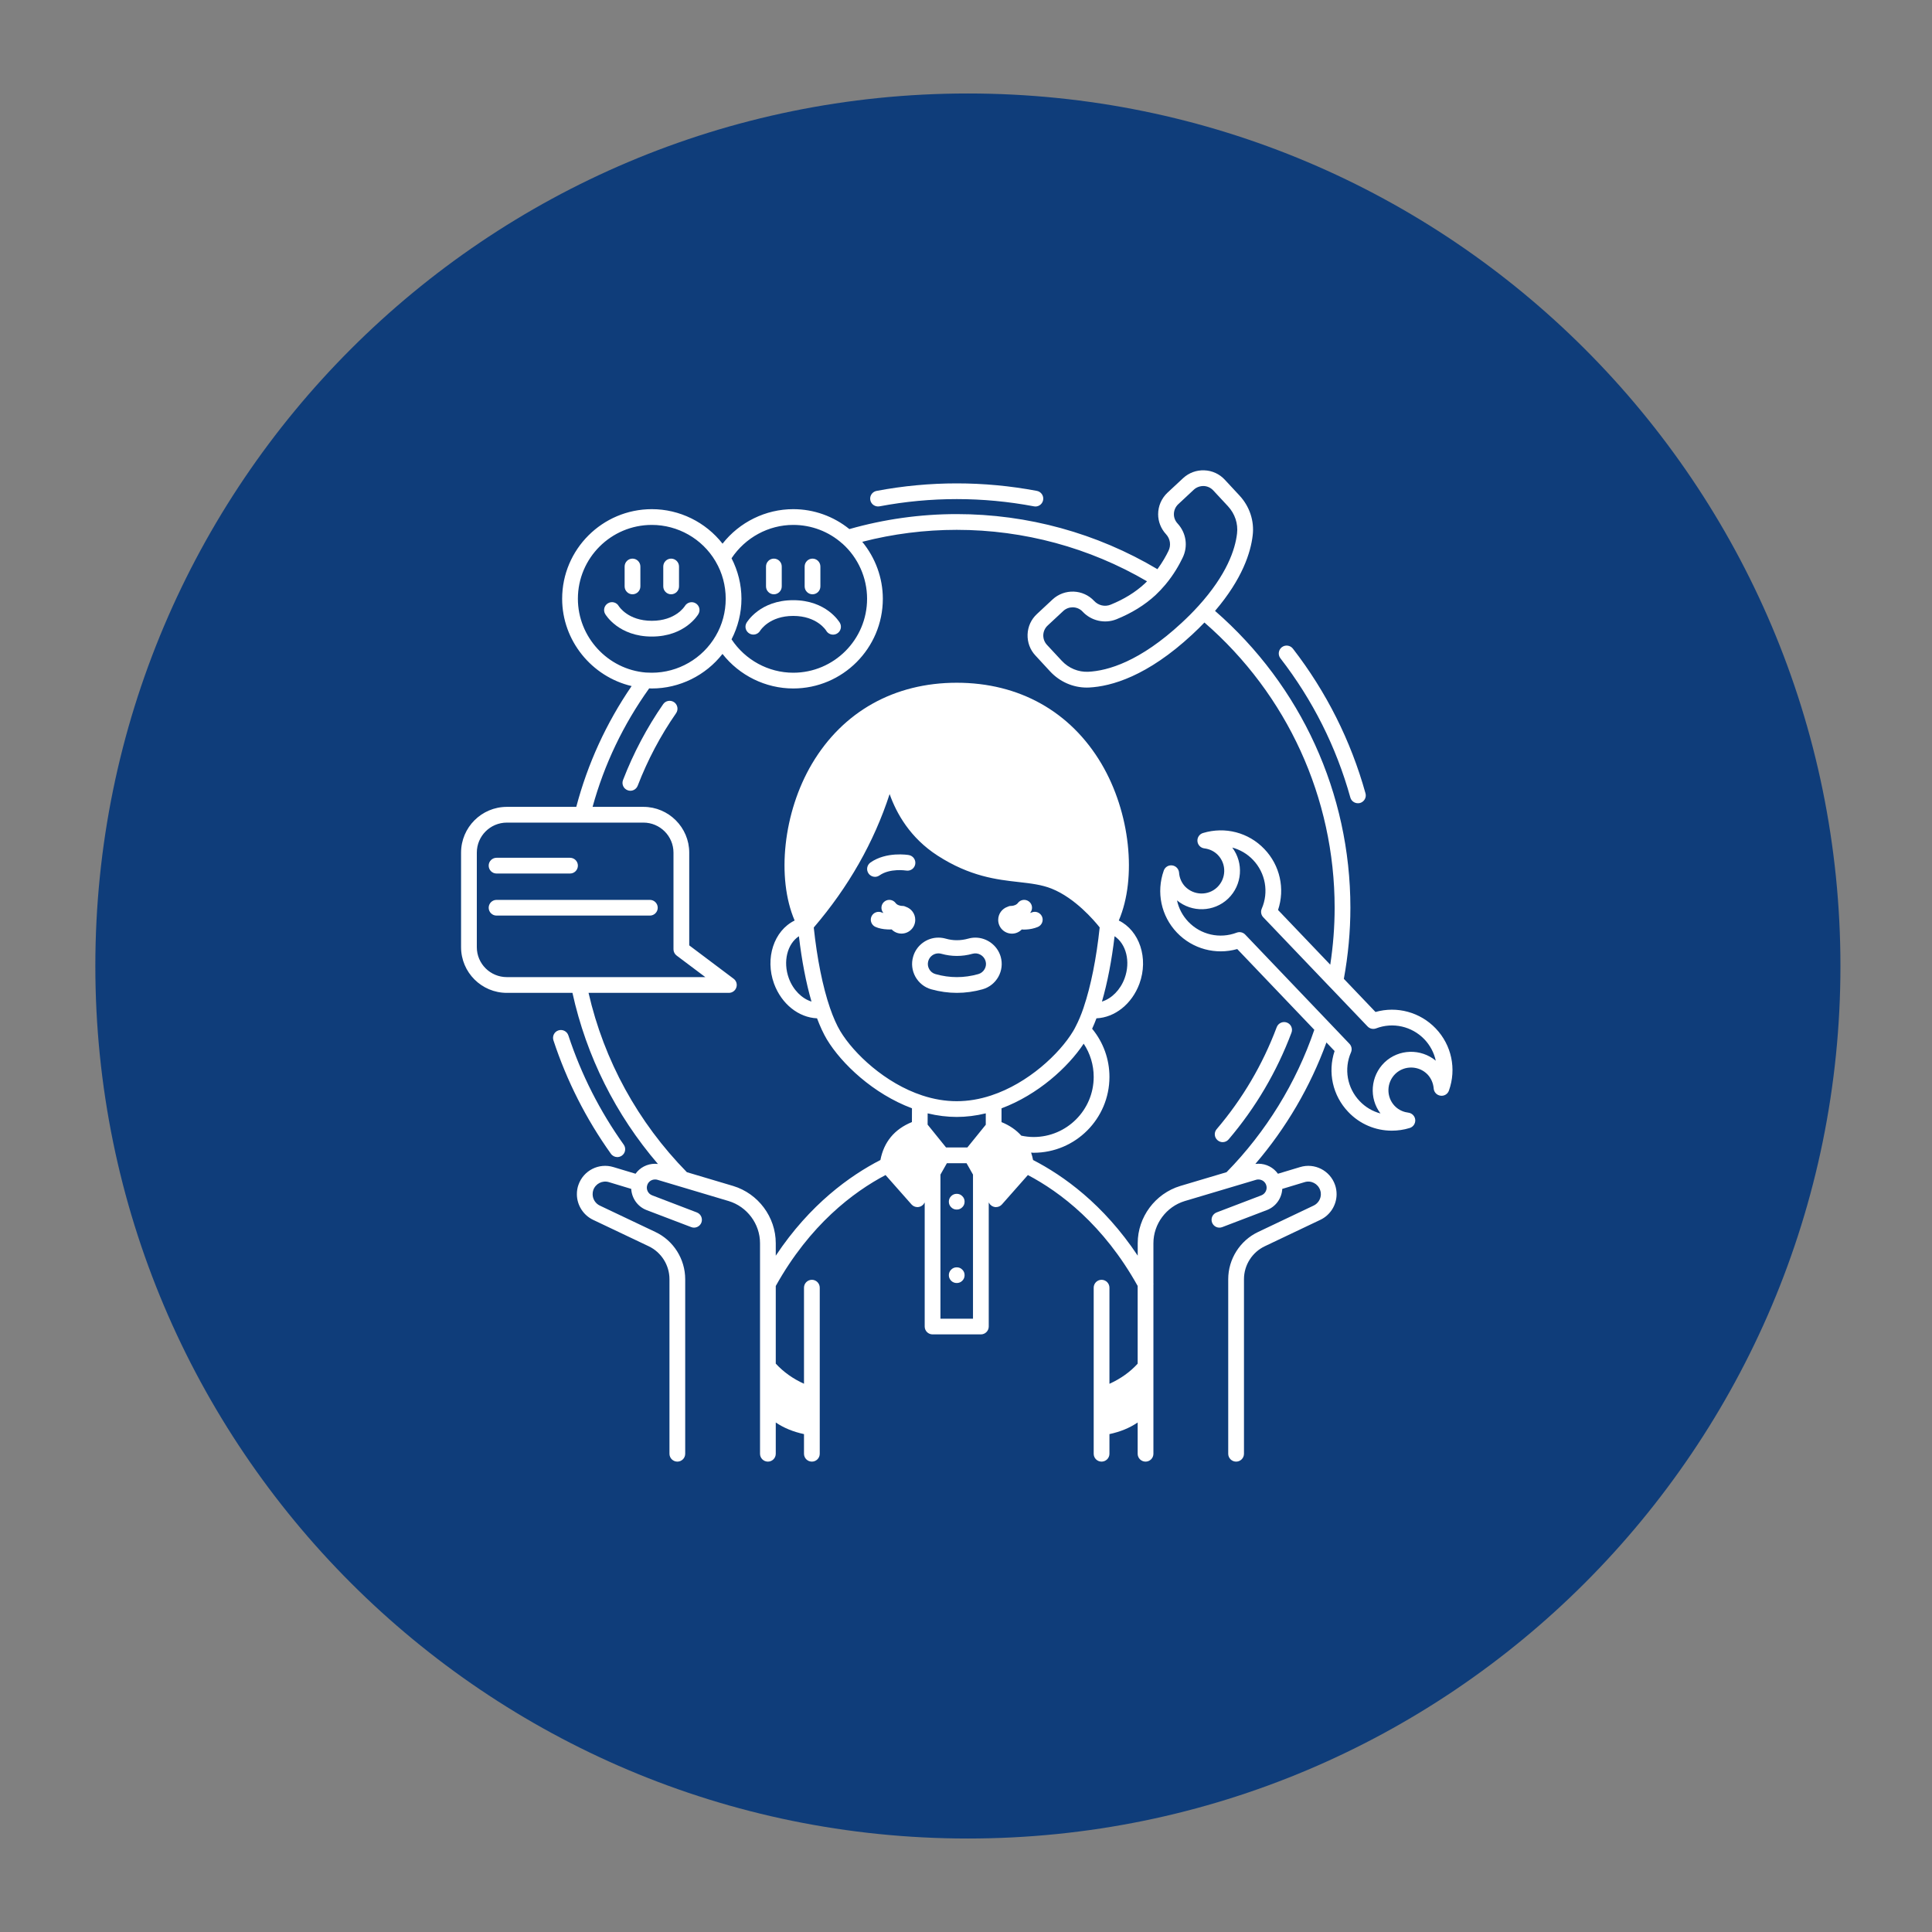 <svg xmlns="http://www.w3.org/2000/svg" xmlns:xlink="http://www.w3.org/1999/xlink" width="200" zoomAndPan="magnify" viewBox="0 0 150 150" height="200" preserveAspectRatio="xMidYMid meet" version="1.0"><rect x="0" y="0" width="150" height="150" fill="#808080" stroke="none"/><defs><clipPath id="d1cef43c40"><path d="M 7.402 7.258 L 142.891 7.258 L 142.891 142.742 L 7.402 142.742 Z M 7.402 7.258 " clip-rule="nonzero"/></clipPath><clipPath id="878e90694a"><path d="M 75.145 7.258 C 37.73 7.258 7.402 37.586 7.402 75 C 7.402 112.414 37.73 142.742 75.145 142.742 C 112.559 142.742 142.891 112.414 142.891 75 C 142.891 37.586 112.559 7.258 75.145 7.258 Z M 75.145 7.258 " clip-rule="nonzero"/></clipPath><clipPath id="8b603fa769"><path d="M 35.668 36.512 L 112.918 36.512 L 112.918 113.762 L 35.668 113.762 Z M 35.668 36.512 " clip-rule="nonzero"/></clipPath></defs><g clip-path="url(#d1cef43c40)"><g clip-path="url(#878e90694a)"><path fill="#0f3d7a" d="M 7.402 7.258 L 142.891 7.258 L 142.891 142.742 L 7.402 142.742 Z M 7.402 7.258 " fill-opacity="1" fill-rule="nonzero"/></g></g><path fill="#ffffff" d="M 78.57 72.488 C 78.867 72.488 79.137 72.363 79.328 72.164 C 79.379 72.168 79.426 72.172 79.477 72.172 C 79.535 72.172 79.598 72.172 79.656 72.168 C 79.984 72.152 80.301 72.082 80.574 71.969 C 80.887 71.84 81.035 71.48 80.906 71.172 C 80.773 70.859 80.418 70.711 80.105 70.84 C 80.062 70.859 80.012 70.871 79.965 70.883 C 79.977 70.867 79.992 70.859 80.004 70.844 C 80.207 70.57 80.152 70.188 79.883 69.988 C 79.609 69.785 79.227 69.84 79.027 70.109 C 79.004 70.141 78.98 70.164 78.949 70.188 C 78.781 70.324 78.555 70.336 78.488 70.336 C 78.391 70.336 78.301 70.363 78.219 70.406 C 77.801 70.551 77.5 70.949 77.5 71.418 C 77.5 72.012 77.977 72.488 78.57 72.488 Z M 78.57 72.488 " fill-opacity="1" fill-rule="nonzero"/><path fill="#ffffff" d="M 74.891 93.297 C 74.891 93.469 74.832 93.613 74.711 93.73 C 74.594 93.852 74.449 93.91 74.281 93.91 C 74.113 93.91 73.969 93.852 73.848 93.73 C 73.73 93.613 73.668 93.469 73.668 93.297 C 73.668 93.129 73.73 92.984 73.848 92.867 C 73.969 92.746 74.113 92.688 74.281 92.688 C 74.449 92.688 74.594 92.746 74.711 92.867 C 74.832 92.984 74.891 93.129 74.891 93.297 Z M 74.891 93.297 " fill-opacity="1" fill-rule="nonzero"/><path fill="#ffffff" d="M 74.891 99.004 C 74.891 99.172 74.832 99.316 74.711 99.438 C 74.594 99.555 74.449 99.613 74.281 99.613 C 74.113 99.613 73.969 99.555 73.848 99.438 C 73.73 99.316 73.668 99.172 73.668 99.004 C 73.668 98.836 73.73 98.691 73.848 98.574 C 73.969 98.453 74.113 98.395 74.281 98.395 C 74.449 98.395 74.594 98.453 74.711 98.574 C 74.832 98.691 74.891 98.836 74.891 99.004 Z M 74.891 99.004 " fill-opacity="1" fill-rule="nonzero"/><path fill="#ffffff" d="M 70.34 70.406 C 70.258 70.363 70.168 70.336 70.07 70.336 C 70.008 70.336 69.781 70.324 69.617 70.195 C 69.582 70.164 69.555 70.141 69.535 70.109 C 69.332 69.84 68.949 69.785 68.68 69.988 C 68.41 70.188 68.355 70.57 68.555 70.844 C 68.566 70.859 68.582 70.871 68.594 70.887 C 68.543 70.875 68.496 70.859 68.469 70.848 C 68.16 70.711 67.797 70.848 67.66 71.156 C 67.523 71.465 67.664 71.828 67.973 71.965 C 68.23 72.078 68.547 72.145 68.902 72.16 C 68.961 72.164 69.02 72.164 69.078 72.164 C 69.125 72.164 69.176 72.16 69.227 72.16 C 69.422 72.359 69.691 72.484 69.992 72.484 C 70.582 72.484 71.059 72.008 71.059 71.418 C 71.062 70.949 70.762 70.551 70.34 70.406 Z M 70.34 70.406 " fill-opacity="1" fill-rule="nonzero"/><path fill="#ffffff" d="M 67.934 68.078 C 68.055 68.078 68.176 68.039 68.285 67.965 C 69.098 67.395 70.32 67.586 70.352 67.59 C 70.688 67.648 71 67.426 71.059 67.094 C 71.117 66.762 70.895 66.445 70.562 66.387 C 70.492 66.375 68.82 66.098 67.582 66.965 C 67.309 67.16 67.238 67.539 67.434 67.816 C 67.551 67.984 67.742 68.078 67.934 68.078 Z M 67.934 68.078 " fill-opacity="1" fill-rule="nonzero"/><path fill="#ffffff" d="M 71.07 75.832 C 71.34 76.312 71.773 76.66 72.301 76.809 C 72.957 76.992 73.625 77.086 74.293 77.086 C 74.957 77.086 75.629 76.992 76.285 76.809 C 76.809 76.66 77.242 76.316 77.512 75.84 C 77.777 75.363 77.844 74.812 77.695 74.285 C 77.445 73.41 76.633 72.797 75.727 72.797 C 75.535 72.797 75.355 72.824 75.172 72.875 C 74.586 73.039 73.992 73.039 73.422 72.875 C 73.238 72.824 73.051 72.797 72.855 72.797 C 71.945 72.797 71.137 73.41 70.895 74.281 C 70.742 74.805 70.809 75.355 71.07 75.832 Z M 72.07 74.617 C 72.168 74.266 72.492 74.02 72.855 74.02 C 72.934 74.02 73.012 74.031 73.086 74.051 C 73.875 74.273 74.695 74.277 75.504 74.051 C 75.938 73.926 76.398 74.191 76.52 74.621 C 76.582 74.828 76.555 75.051 76.445 75.242 C 76.336 75.434 76.164 75.57 75.953 75.629 C 74.855 75.941 73.73 75.941 72.633 75.629 C 72.422 75.57 72.246 75.434 72.141 75.238 C 72.035 75.051 72.008 74.832 72.07 74.617 Z M 72.07 74.617 " fill-opacity="1" fill-rule="nonzero"/><path fill="#ffffff" d="M 38.551 67.82 L 44.258 67.82 C 44.594 67.82 44.867 67.547 44.867 67.207 C 44.867 66.871 44.594 66.598 44.258 66.598 L 38.551 66.598 C 38.215 66.598 37.941 66.871 37.941 67.207 C 37.941 67.547 38.215 67.82 38.551 67.82 Z M 38.551 67.82 " fill-opacity="1" fill-rule="nonzero"/><path fill="#ffffff" d="M 50.457 69.867 L 38.551 69.867 C 38.215 69.867 37.941 70.141 37.941 70.477 C 37.941 70.812 38.215 71.086 38.551 71.086 L 50.457 71.086 C 50.793 71.086 51.066 70.812 51.066 70.477 C 51.066 70.141 50.793 69.867 50.457 69.867 Z M 50.457 69.867 " fill-opacity="1" fill-rule="nonzero"/><path fill="#ffffff" d="M 49.105 46.141 C 49.445 46.141 49.719 45.867 49.719 45.527 L 49.719 43.984 C 49.719 43.648 49.445 43.371 49.105 43.371 C 48.77 43.371 48.496 43.648 48.496 43.984 L 48.496 45.527 C 48.496 45.867 48.77 46.141 49.105 46.141 Z M 49.105 46.141 " fill-opacity="1" fill-rule="nonzero"/><path fill="#ffffff" d="M 52.105 46.141 C 52.441 46.141 52.719 45.867 52.719 45.527 L 52.719 43.984 C 52.719 43.648 52.441 43.371 52.105 43.371 C 51.77 43.371 51.496 43.648 51.496 43.984 L 51.496 45.527 C 51.496 45.867 51.77 46.141 52.105 46.141 Z M 52.105 46.141 " fill-opacity="1" fill-rule="nonzero"/><path fill="#ffffff" d="M 54.227 47.668 C 54.395 47.379 54.301 47.012 54.012 46.84 C 53.727 46.668 53.352 46.762 53.176 47.047 C 53.148 47.094 52.449 48.199 50.609 48.199 C 48.762 48.199 48.066 47.094 48.039 47.055 C 47.871 46.762 47.496 46.664 47.207 46.836 C 46.914 47.004 46.816 47.379 46.984 47.668 C 47.027 47.742 48.035 49.422 50.609 49.422 C 53.18 49.422 54.188 47.742 54.227 47.668 Z M 54.227 47.668 " fill-opacity="1" fill-rule="nonzero"/><path fill="#ffffff" d="M 60.082 46.141 C 60.422 46.141 60.695 45.867 60.695 45.527 L 60.695 43.984 C 60.695 43.648 60.422 43.371 60.082 43.371 C 59.746 43.371 59.473 43.648 59.473 43.984 L 59.473 45.527 C 59.473 45.867 59.746 46.141 60.082 46.141 Z M 60.082 46.141 " fill-opacity="1" fill-rule="nonzero"/><path fill="#ffffff" d="M 63.082 46.141 C 63.422 46.141 63.695 45.867 63.695 45.527 L 63.695 43.984 C 63.695 43.648 63.422 43.371 63.082 43.371 C 62.746 43.371 62.473 43.648 62.473 43.984 L 62.473 45.527 C 62.473 45.867 62.746 46.141 63.082 46.141 Z M 63.082 46.141 " fill-opacity="1" fill-rule="nonzero"/><path fill="#ffffff" d="M 58.18 49.184 C 58.469 49.355 58.84 49.262 59.016 48.973 C 59.043 48.926 59.742 47.82 61.586 47.82 C 63.426 47.82 64.125 48.926 64.148 48.969 C 64.262 49.164 64.469 49.273 64.68 49.273 C 64.781 49.273 64.887 49.246 64.984 49.191 C 65.277 49.023 65.375 48.648 65.207 48.355 C 65.164 48.285 64.156 46.598 61.586 46.598 C 59.012 46.598 58.004 48.285 57.961 48.355 C 57.793 48.648 57.891 49.012 58.18 49.184 Z M 58.18 49.184 " fill-opacity="1" fill-rule="nonzero"/><g clip-path="url(#8b603fa769)"><path fill="#ffffff" d="M 111.469 79.848 C 110.254 78.578 108.457 78.098 106.793 78.57 L 104.336 75.996 C 104.668 74.184 104.844 72.328 104.844 70.477 C 104.844 61.605 101.016 53.246 94.336 47.43 C 96.465 44.938 97.105 42.883 97.258 41.57 C 97.395 40.453 97.023 39.324 96.234 38.473 L 95.094 37.246 C 94.68 36.797 94.113 36.539 93.504 36.516 C 92.891 36.492 92.309 36.707 91.859 37.121 L 90.645 38.25 C 90.176 38.695 89.918 39.293 89.918 39.926 C 89.918 40.5 90.137 41.051 90.531 41.477 C 90.859 41.832 90.934 42.34 90.719 42.773 C 90.543 43.141 90.258 43.652 89.863 44.191 C 85.16 41.395 79.785 39.914 74.281 39.914 C 71.453 39.914 68.648 40.309 65.945 41.078 C 64.715 40.082 63.184 39.531 61.586 39.531 C 59.441 39.531 57.41 40.539 56.098 42.211 C 54.789 40.539 52.762 39.531 50.609 39.531 C 46.77 39.531 43.645 42.652 43.645 46.488 C 43.645 49.742 45.945 52.539 49.039 53.266 C 47.066 56.148 45.625 59.297 44.742 62.645 L 39.352 62.645 C 37.391 62.645 35.797 64.238 35.797 66.199 L 35.797 73.539 C 35.797 75.496 37.391 77.086 39.352 77.086 L 44.445 77.086 C 45.527 82.004 47.801 86.551 51.082 90.371 C 51.012 90.363 50.938 90.355 50.859 90.355 C 50.238 90.355 49.684 90.652 49.344 91.129 L 47.629 90.613 C 46.496 90.266 45.301 90.875 44.91 91.992 C 44.828 92.219 44.789 92.461 44.789 92.719 C 44.789 93.562 45.285 94.344 46.047 94.707 L 50.355 96.754 C 51.34 97.219 51.977 98.223 51.977 99.316 L 51.977 112.871 C 51.977 113.207 52.254 113.48 52.59 113.48 C 52.926 113.48 53.199 113.207 53.199 112.871 L 53.199 99.316 C 53.199 97.754 52.289 96.312 50.879 95.648 L 46.57 93.602 C 46.23 93.441 46.012 93.094 46.012 92.719 C 46.012 92.602 46.027 92.496 46.062 92.398 C 46.238 91.898 46.77 91.625 47.277 91.781 L 49.008 92.305 C 49.047 93.02 49.496 93.68 50.195 93.949 L 53.668 95.273 C 53.98 95.395 54.336 95.234 54.457 94.922 C 54.574 94.605 54.418 94.254 54.102 94.133 L 50.633 92.805 C 50.32 92.688 50.152 92.348 50.246 92.031 C 50.324 91.758 50.57 91.574 50.859 91.574 C 50.93 91.574 50.988 91.582 51.039 91.598 L 56.574 93.25 C 58.008 93.684 59.008 95.027 59.008 96.52 L 59.008 112.871 C 59.008 113.207 59.281 113.48 59.621 113.48 C 59.957 113.48 60.23 113.207 60.23 112.871 L 60.23 110.441 C 60.852 110.863 61.574 111.16 62.422 111.344 L 62.422 112.871 C 62.422 113.207 62.695 113.48 63.035 113.48 C 63.371 113.48 63.645 113.207 63.645 112.871 L 63.645 99.977 C 63.645 99.637 63.371 99.363 63.035 99.363 C 62.695 99.363 62.422 99.637 62.422 99.977 L 62.422 107.434 C 61.559 107.043 60.828 106.52 60.23 105.871 L 60.23 99.844 C 62.879 95.09 66.246 92.551 68.754 91.23 L 70.773 93.516 C 70.891 93.645 71.059 93.719 71.23 93.719 C 71.254 93.719 71.273 93.719 71.297 93.715 C 71.492 93.695 71.664 93.582 71.762 93.41 L 71.793 93.355 L 71.793 102.992 C 71.793 103.328 72.066 103.602 72.406 103.602 L 76.156 103.602 C 76.492 103.602 76.766 103.328 76.766 102.992 L 76.766 93.355 L 76.797 93.41 C 76.895 93.582 77.07 93.695 77.266 93.719 C 77.285 93.719 77.305 93.719 77.328 93.719 C 77.504 93.719 77.668 93.645 77.785 93.516 L 79.805 91.23 C 82.312 92.551 85.68 95.09 88.328 99.84 L 88.328 105.875 C 87.746 106.516 87.016 107.039 86.137 107.438 L 86.137 99.977 C 86.137 99.637 85.863 99.363 85.523 99.363 C 85.188 99.363 84.914 99.637 84.914 99.977 L 84.914 112.871 C 84.914 113.207 85.188 113.48 85.523 113.48 C 85.863 113.48 86.137 113.207 86.137 112.871 L 86.137 111.344 C 86.988 111.16 87.711 110.863 88.328 110.441 L 88.328 112.871 C 88.328 113.207 88.602 113.48 88.941 113.48 C 89.277 113.48 89.551 113.207 89.551 112.871 L 89.551 99.719 C 89.551 99.707 89.559 99.699 89.559 99.688 C 89.559 99.68 89.551 99.672 89.551 99.664 L 89.551 96.52 C 89.551 95.027 90.555 93.684 91.984 93.25 L 97.527 91.598 C 97.574 91.582 97.629 91.574 97.699 91.574 C 97.988 91.574 98.238 91.758 98.316 92.035 C 98.41 92.348 98.238 92.688 97.926 92.809 L 94.457 94.133 C 94.145 94.254 93.984 94.605 94.105 94.922 C 94.227 95.238 94.578 95.395 94.895 95.273 L 98.363 93.949 C 99.066 93.68 99.516 93.02 99.555 92.305 L 101.289 91.781 C 101.793 91.625 102.324 91.898 102.5 92.406 C 102.535 92.496 102.551 92.602 102.551 92.719 C 102.551 93.094 102.328 93.441 101.988 93.602 L 97.684 95.648 C 96.273 96.312 95.359 97.754 95.359 99.316 L 95.359 112.871 C 95.359 113.207 95.633 113.48 95.973 113.48 C 96.309 113.48 96.582 113.207 96.582 112.871 L 96.582 99.316 C 96.582 98.223 97.219 97.219 98.207 96.754 L 102.512 94.707 C 103.277 94.344 103.773 93.562 103.773 92.719 C 103.773 92.461 103.73 92.219 103.652 91.996 C 103.262 90.875 102.062 90.266 100.934 90.613 L 99.219 91.129 C 98.875 90.648 98.32 90.352 97.699 90.352 C 97.617 90.352 97.539 90.359 97.465 90.367 C 99.855 87.582 101.734 84.371 102.984 80.938 L 103.617 81.602 C 103.07 83.246 103.465 85.062 104.68 86.332 C 105.578 87.277 106.797 87.785 108.059 87.785 C 108.523 87.785 108.988 87.719 109.445 87.578 C 109.723 87.496 109.902 87.23 109.879 86.941 C 109.855 86.656 109.633 86.426 109.348 86.387 C 109.055 86.352 108.633 86.23 108.281 85.863 C 107.613 85.16 107.641 84.043 108.34 83.367 C 109.043 82.699 110.164 82.727 110.836 83.422 C 111.113 83.719 111.277 84.098 111.312 84.516 C 111.336 84.801 111.555 85.031 111.844 85.07 C 112.133 85.109 112.402 84.941 112.496 84.668 C 113.094 82.988 112.703 81.141 111.469 79.848 Z M 91.816 43.309 C 92.254 42.422 92.102 41.379 91.43 40.648 C 91.242 40.445 91.141 40.191 91.141 39.926 C 91.141 39.629 91.262 39.348 91.484 39.141 L 92.691 38.016 C 92.898 37.824 93.18 37.73 93.457 37.734 C 93.742 37.746 94.004 37.867 94.199 38.078 L 95.34 39.305 C 95.879 39.887 96.137 40.66 96.043 41.426 C 95.902 42.645 95.262 44.609 93.023 47.074 C 93.02 47.074 93.02 47.074 93.02 47.074 C 92.648 47.488 92.227 47.91 91.734 48.367 C 88.504 51.363 86.012 52.082 84.492 52.156 C 83.723 52.191 82.969 51.879 82.434 51.301 L 81.285 50.066 C 81.094 49.859 80.992 49.59 81 49.305 C 81.012 49.02 81.133 48.754 81.344 48.562 L 82.551 47.438 C 82.758 47.246 83.02 47.152 83.277 47.152 C 83.566 47.152 83.852 47.266 84.059 47.492 C 84.719 48.199 85.766 48.445 86.676 48.082 C 87.859 47.605 88.883 46.973 89.719 46.199 C 89.984 45.949 90.242 45.676 90.484 45.387 C 91.137 44.609 91.57 43.824 91.816 43.309 Z M 61.586 40.754 C 62.996 40.754 64.348 41.266 65.395 42.203 C 65.398 42.207 65.406 42.207 65.41 42.211 C 66.625 43.301 67.32 44.859 67.32 46.488 C 67.32 49.656 64.75 52.23 61.586 52.23 C 59.656 52.23 57.855 51.238 56.797 49.637 C 57.293 48.672 57.566 47.594 57.566 46.488 C 57.566 45.387 57.293 44.309 56.797 43.344 C 57.863 41.742 59.664 40.754 61.586 40.754 Z M 44.867 46.488 C 44.867 43.324 47.441 40.754 50.609 40.754 C 52.625 40.754 54.512 41.824 55.539 43.555 C 55.551 43.574 55.559 43.59 55.57 43.609 C 56.078 44.473 56.344 45.469 56.344 46.488 C 56.344 47.512 56.078 48.508 55.566 49.375 C 54.543 51.137 52.641 52.23 50.609 52.23 C 50.445 52.23 50.289 52.223 50.141 52.215 C 47.184 51.973 44.867 49.457 44.867 46.488 Z M 37.02 73.539 L 37.02 66.199 C 37.02 64.914 38.062 63.867 39.352 63.867 L 49.957 63.867 C 51.242 63.867 52.289 64.914 52.289 66.199 L 52.289 73.703 C 52.289 73.895 52.379 74.074 52.535 74.191 C 53.246 74.723 54.07 75.344 54.762 75.863 L 39.352 75.863 C 38.062 75.863 37.02 74.82 37.02 73.539 Z M 73.453 89.09 L 72.02 87.316 L 72.023 86.441 C 72.781 86.625 73.539 86.719 74.281 86.719 C 75.023 86.719 75.777 86.625 76.535 86.441 L 76.535 87.324 L 75.105 89.09 Z M 79.293 88.172 C 78.895 87.727 78.383 87.375 77.758 87.121 L 77.758 86.051 C 80.586 84.992 82.922 82.863 84.137 81.031 C 84.641 81.789 84.914 82.684 84.914 83.609 C 84.914 86.184 82.82 88.277 80.25 88.277 C 79.93 88.277 79.609 88.238 79.293 88.172 Z M 86.535 72.688 C 87.434 73.285 87.789 74.656 87.316 75.953 C 86.984 76.859 86.305 77.531 85.555 77.762 C 85.977 76.309 86.312 74.586 86.535 72.688 Z M 63.004 77.762 C 62.258 77.531 61.578 76.859 61.246 75.957 C 60.77 74.652 61.129 73.281 62.027 72.688 C 62.25 74.586 62.582 76.309 63.004 77.762 Z M 64.438 78.25 C 63.875 76.617 63.434 74.406 63.18 72.012 C 65.875 68.867 67.852 65.395 69.07 61.652 C 69.605 63.164 70.672 65.059 72.789 66.426 C 75.312 68.055 77.402 68.293 79.078 68.48 C 80.039 68.59 80.871 68.684 81.652 68.996 C 83.477 69.727 84.957 71.473 85.379 72.004 C 85.129 74.383 84.691 76.574 84.137 78.207 C 84.137 78.211 84.137 78.215 84.133 78.223 C 84.129 78.23 84.125 78.242 84.125 78.25 C 83.93 78.82 83.73 79.285 83.52 79.688 C 83.453 79.82 83.391 79.945 83.316 80.062 C 82.27 81.801 79.832 84.105 76.953 85.051 C 75.156 85.645 73.406 85.645 71.605 85.051 C 68.727 84.105 66.289 81.801 65.242 80.062 C 64.965 79.598 64.691 78.988 64.438 78.25 Z M 73.016 102.383 L 73.016 91.195 L 73.516 90.312 L 75.043 90.312 L 75.543 91.195 L 75.543 102.383 Z M 91.637 92.078 C 89.688 92.668 88.332 94.492 88.332 96.52 L 88.332 97.488 C 85.672 93.492 82.559 91.273 80.207 90.062 C 80.168 89.863 80.117 89.672 80.055 89.488 C 80.121 89.492 80.184 89.5 80.25 89.5 C 83.496 89.5 86.137 86.859 86.137 83.609 C 86.137 82.234 85.66 80.922 84.793 79.871 C 84.906 79.625 85.02 79.355 85.129 79.062 C 86.551 79 87.879 77.957 88.465 76.375 C 89.188 74.395 88.469 72.254 86.863 71.469 C 88.281 68.152 87.75 63.078 85.516 59.297 C 83.113 55.238 79.125 53.008 74.281 53.008 C 69.438 53.008 65.445 55.242 63.043 59.297 C 60.809 63.074 60.277 68.152 61.695 71.469 C 60.094 72.25 59.375 74.391 60.098 76.375 C 60.684 77.961 62.012 79 63.434 79.062 C 63.676 79.699 63.93 80.25 64.195 80.695 C 65.34 82.594 67.805 84.926 70.805 86.047 L 70.801 87.117 C 69.445 87.668 68.625 88.66 68.355 90.062 C 66.004 91.273 62.887 93.492 60.23 97.492 L 60.23 96.52 C 60.23 94.492 58.871 92.668 56.922 92.078 L 53.328 91.008 C 49.527 87.133 46.898 82.336 45.695 77.086 L 56.59 77.086 C 56.852 77.086 57.086 76.918 57.168 76.668 C 57.254 76.422 57.168 76.145 56.957 75.988 C 56.957 75.988 55.043 74.547 53.512 73.398 L 53.512 66.199 C 53.512 64.242 51.914 62.645 49.957 62.645 L 46.008 62.645 C 46.914 59.352 48.387 56.262 50.402 53.445 C 50.473 53.445 50.539 53.453 50.609 53.453 C 52.758 53.453 54.789 52.441 56.094 50.77 C 57.402 52.441 59.434 53.453 61.586 53.453 C 65.422 53.453 68.543 50.328 68.543 46.488 C 68.543 44.867 67.965 43.305 66.945 42.066 C 69.336 41.449 71.797 41.137 74.281 41.137 C 79.492 41.137 84.586 42.52 89.055 45.133 C 89 45.188 88.941 45.25 88.887 45.301 C 88.16 45.977 87.266 46.527 86.223 46.949 C 85.773 47.129 85.273 47.004 84.953 46.66 C 84.098 45.738 82.645 45.684 81.719 46.543 L 80.512 47.668 C 80.062 48.082 79.801 48.648 79.781 49.262 C 79.762 49.875 79.977 50.457 80.395 50.898 L 81.535 52.133 C 82.281 52.934 83.305 53.383 84.379 53.383 C 84.434 53.383 84.492 53.379 84.551 53.379 C 86.273 53.293 89.066 52.512 92.562 49.266 C 92.914 48.941 93.223 48.633 93.512 48.332 C 99.938 53.914 103.621 61.949 103.621 70.477 C 103.621 71.957 103.504 73.438 103.281 74.898 L 99.227 70.652 C 99.777 69.008 99.383 67.191 98.168 65.922 C 96.941 64.633 95.117 64.156 93.398 64.676 C 93.125 64.758 92.945 65.023 92.969 65.312 C 92.992 65.598 93.215 65.832 93.5 65.867 C 93.922 65.918 94.289 66.102 94.566 66.391 C 95.234 67.094 95.207 68.211 94.504 68.887 C 93.805 69.559 92.684 69.527 92.008 68.828 C 91.738 68.539 91.57 68.16 91.543 67.754 C 91.52 67.465 91.301 67.23 91.016 67.191 C 90.727 67.148 90.453 67.316 90.355 67.59 C 89.758 69.273 90.148 71.117 91.375 72.406 C 92.59 73.68 94.391 74.156 96.059 73.684 L 102.043 79.953 C 100.641 84.07 98.293 87.883 95.23 91.008 Z M 107.496 82.484 C 106.395 83.547 106.277 85.262 107.18 86.449 C 106.574 86.289 106.016 85.965 105.566 85.492 C 104.594 84.477 104.328 82.988 104.891 81.703 C 104.988 81.48 104.941 81.215 104.77 81.039 L 103.191 79.383 L 96.676 72.559 C 96.508 72.383 96.246 72.324 96.02 72.41 C 94.703 72.91 93.23 72.578 92.262 71.566 C 91.812 71.094 91.512 70.52 91.383 69.906 C 92.535 70.859 94.246 70.824 95.352 69.77 C 96.457 68.707 96.57 66.996 95.672 65.805 C 96.273 65.965 96.836 66.289 97.285 66.762 C 98.254 67.777 98.52 69.266 97.961 70.551 C 97.863 70.777 97.91 71.039 98.078 71.215 L 103.23 76.609 C 103.246 76.625 103.258 76.637 103.27 76.648 L 106.18 79.695 C 106.348 79.871 106.609 79.93 106.84 79.844 C 108.145 79.344 109.617 79.68 110.59 80.691 C 111.039 81.164 111.34 81.738 111.473 82.352 C 110.316 81.395 108.602 81.43 107.496 82.484 Z M 107.496 82.484 " fill-opacity="1" fill-rule="nonzero"/></g><path fill="#ffffff" d="M 47.93 89.836 C 48.051 89.836 48.176 89.797 48.281 89.723 C 48.559 89.527 48.621 89.145 48.426 88.871 C 46.57 86.27 45.125 83.418 44.129 80.391 C 44.023 80.07 43.68 79.895 43.355 80 C 43.035 80.105 42.863 80.449 42.969 80.773 C 44.004 83.918 45.504 86.879 47.43 89.578 C 47.551 89.746 47.738 89.836 47.93 89.836 Z M 47.93 89.836 " fill-opacity="1" fill-rule="nonzero"/><path fill="#ffffff" d="M 104.84 61.918 C 104.914 62.188 105.16 62.363 105.43 62.363 C 105.484 62.363 105.539 62.355 105.594 62.344 C 105.918 62.25 106.109 61.914 106.016 61.59 C 104.875 57.5 102.98 53.723 100.379 50.359 C 100.172 50.094 99.789 50.043 99.52 50.25 C 99.254 50.457 99.203 50.84 99.41 51.109 C 101.914 54.344 103.742 57.98 104.84 61.918 Z M 104.84 61.918 " fill-opacity="1" fill-rule="nonzero"/><path fill="#ffffff" d="M 68.285 39.312 C 72.258 38.562 76.301 38.562 80.277 39.312 C 80.312 39.32 80.352 39.324 80.391 39.324 C 80.68 39.324 80.934 39.117 80.988 38.824 C 81.051 38.492 80.832 38.176 80.504 38.113 C 76.379 37.336 72.18 37.336 68.059 38.113 C 67.727 38.176 67.508 38.492 67.57 38.824 C 67.633 39.156 67.949 39.371 68.285 39.312 Z M 68.285 39.312 " fill-opacity="1" fill-rule="nonzero"/><path fill="#ffffff" d="M 95.391 88.461 C 97.492 85.992 99.133 83.203 100.27 80.176 C 100.391 79.863 100.23 79.508 99.914 79.391 C 99.598 79.273 99.246 79.434 99.125 79.746 C 98.039 82.641 96.473 85.309 94.461 87.668 C 94.242 87.922 94.273 88.309 94.531 88.527 C 94.645 88.625 94.785 88.676 94.926 88.676 C 95.102 88.676 95.27 88.602 95.391 88.461 Z M 95.391 88.461 " fill-opacity="1" fill-rule="nonzero"/><path fill="#ffffff" d="M 51.488 54.672 C 50.223 56.496 49.176 58.477 48.371 60.562 C 48.25 60.879 48.406 61.23 48.723 61.352 C 48.793 61.379 48.867 61.395 48.941 61.395 C 49.188 61.395 49.418 61.242 49.512 61 C 50.281 59.008 51.281 57.113 52.492 55.371 C 52.684 55.094 52.613 54.711 52.34 54.52 C 52.059 54.328 51.68 54.395 51.488 54.672 Z M 51.488 54.672 " fill-opacity="1" fill-rule="nonzero"/></svg>